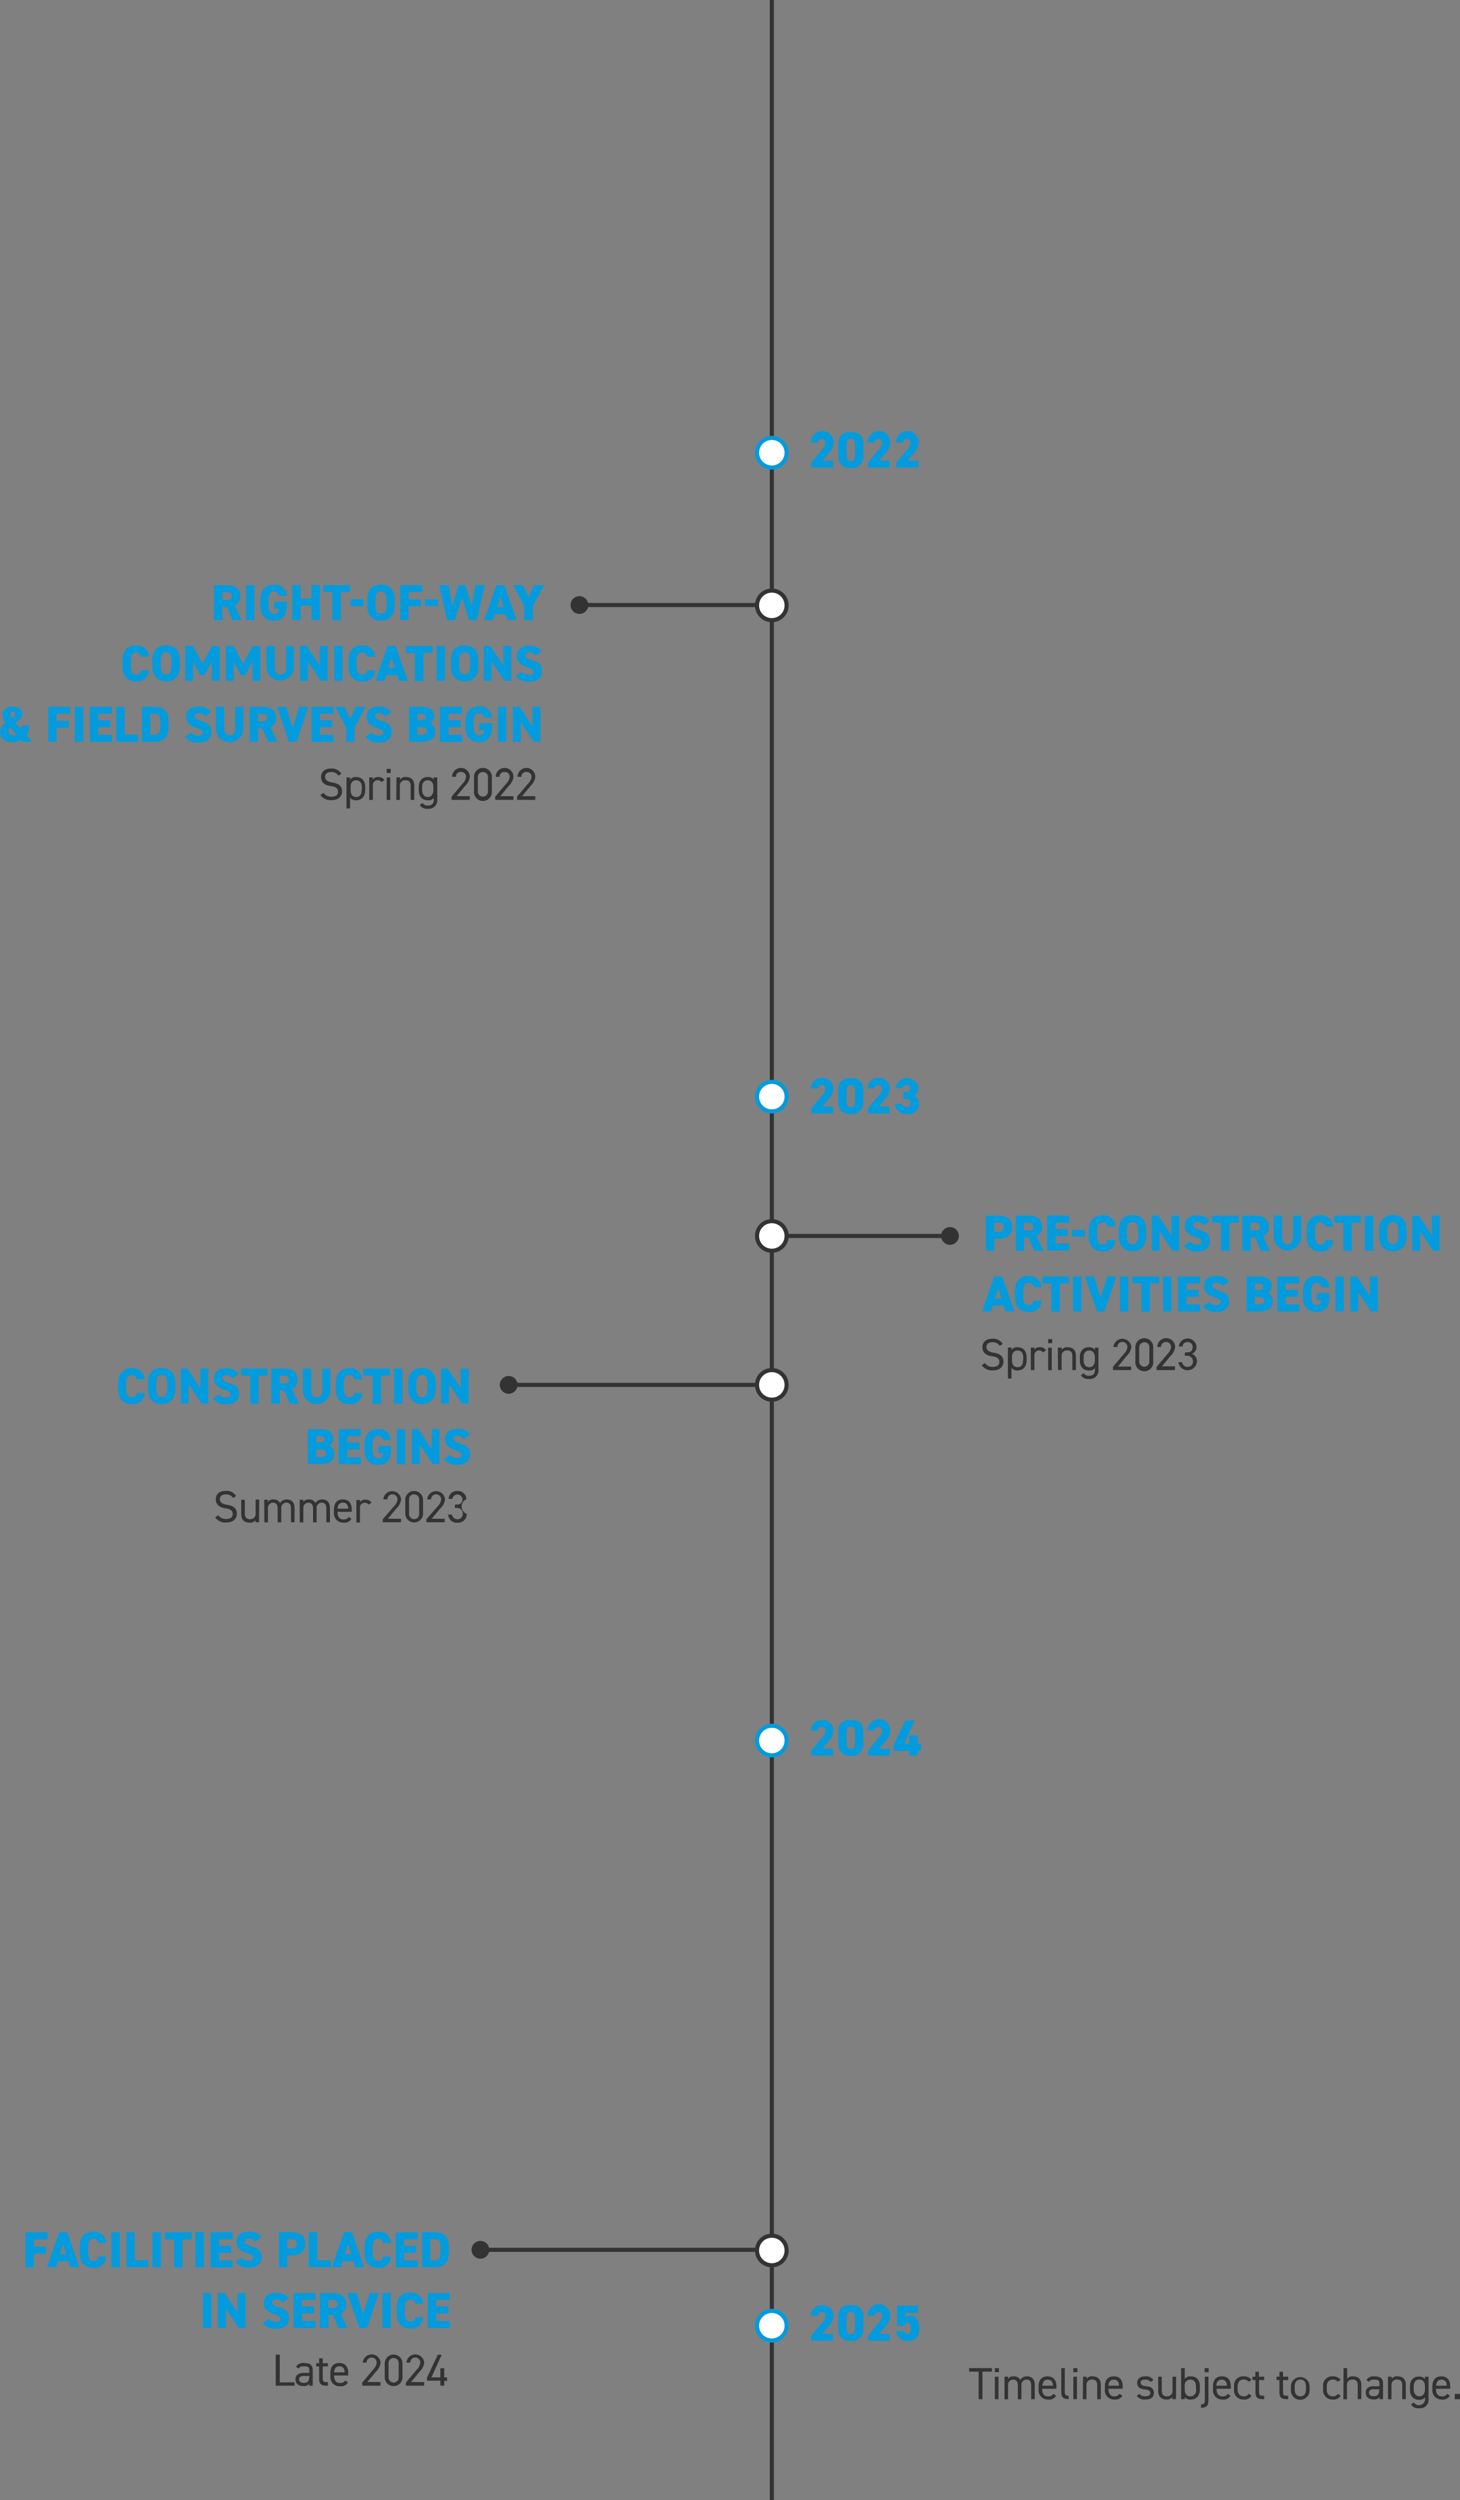 <svg xmlns="http://www.w3.org/2000/svg" viewBox="0 0 259.53 444.34"><rect x="0" y="0" width="259.53" height="444.34" fill="#808080" stroke="none"/><defs><style>.cls-1{fill:none;}.cls-1,.cls-3{stroke:#333;}.cls-1,.cls-2,.cls-3{stroke-miterlimit:10;stroke-width:0.73px;}.cls-2,.cls-3{fill:#fff;}.cls-2{stroke:#029bde;}.cls-4{fill:#333;}.cls-5{fill:#029bde;}</style></defs><g id="Layer_2" data-name="Layer 2"><g id="Layer_1-2" data-name="Layer 1"><line class="cls-1" x1="137.2" x2="137.2" y2="444.34"/><circle class="cls-2" cx="137.2" cy="80.46" r="2.63"/><circle class="cls-2" cx="137.2" cy="194.9" r="2.63"/><circle class="cls-2" cx="137.2" cy="309.34" r="2.63"/><circle class="cls-3" cx="137.2" cy="219.66" r="2.63"/><circle class="cls-3" cx="137.2" cy="246.13" r="2.63"/><circle class="cls-3" cx="137.2" cy="399.97" r="2.63"/><line class="cls-1" x1="134.57" y1="107.53" x2="103" y2="107.53"/><line class="cls-1" x1="139.82" y1="219.66" x2="168.87" y2="219.66"/><line class="cls-1" x1="134.57" y1="246.13" x2="90.42" y2="246.13"/><line class="cls-1" x1="134.51" y1="399.85" x2="85.4" y2="399.85"/><circle class="cls-4" cx="168.87" cy="219.66" r="1.58"/><circle class="cls-4" cx="85.4" cy="399.85" r="1.58"/><circle class="cls-4" cx="103" cy="107.53" r="1.58"/><circle class="cls-4" cx="90.42" cy="246.13" r="1.58"/><path class="cls-5" d="M148.39,83.09h-3.92V82.2l2-2.38a1.74,1.74,0,0,0,.52-1.17.61.61,0,0,0-.66-.64.63.63,0,0,0-.66.64h-1.28a2,2,0,0,1,4.08,0,3.14,3.14,0,0,1-.94,2l-1.06,1.22h1.9Z" transform="translate(-0.27)"/><path class="cls-5" d="M151.51,83.18a2,2,0,0,1-2.24-2.07V78.86c0-1.61,1-2.07,2.24-2.07s2.23.46,2.23,2.06v2.26A2,2,0,0,1,151.51,83.18Zm-.75-2.25c0,.67.18,1,.75,1s.74-.33.74-1V79c0-.67-.18-1-.74-1s-.75.33-.75,1Z" transform="translate(-0.27)"/><path class="cls-5" d="M158.47,83.09h-3.92V82.2l2-2.38a1.74,1.74,0,0,0,.52-1.17.61.61,0,0,0-.66-.64.63.63,0,0,0-.66.64h-1.28a2,2,0,0,1,4.08,0,3.14,3.14,0,0,1-.94,2l-1.06,1.22h1.9Z" transform="translate(-0.27)"/><path class="cls-5" d="M163.51,83.09h-3.92V82.2l2-2.38a1.74,1.74,0,0,0,.52-1.17.61.61,0,0,0-.66-.64.63.63,0,0,0-.66.64h-1.28a2,2,0,0,1,4.08,0,3.14,3.14,0,0,1-.94,2l-1.06,1.22h1.9Z" transform="translate(-0.27)"/><path class="cls-5" d="M148.39,197.89h-3.92V197l2-2.39a1.74,1.74,0,0,0,.52-1.17.61.61,0,0,0-.66-.64.64.64,0,0,0-.66.64h-1.28a1.91,1.91,0,0,1,2-1.86,1.94,1.94,0,0,1,2.05,1.86,3.14,3.14,0,0,1-.94,2l-1.06,1.22h1.9Z" transform="translate(-0.27)"/><path class="cls-5" d="M151.51,198a2,2,0,0,1-2.24-2.07v-2.25c0-1.6,1-2.07,2.24-2.07s2.23.47,2.23,2.06v2.26A2,2,0,0,1,151.51,198Zm-.75-2.24c0,.67.18,1,.75,1s.74-.33.74-1v-1.91c0-.66-.18-1-.74-1s-.75.34-.75,1Z" transform="translate(-0.27)"/><path class="cls-5" d="M158.47,197.89h-3.92V197l2-2.39a1.74,1.74,0,0,0,.52-1.17.61.61,0,0,0-.66-.64.64.64,0,0,0-.66.64h-1.28a1.92,1.92,0,0,1,2-1.86,1.94,1.94,0,0,1,2,1.86,3.14,3.14,0,0,1-.94,2l-1.06,1.22h1.9Z" transform="translate(-0.27)"/><path class="cls-5" d="M160.85,194.07h.49a.65.65,0,0,0,.72-.64.6.6,0,0,0-.66-.62.64.64,0,0,0-.66.55h-1.29a2.07,2.07,0,0,1,4.09,0,1.51,1.51,0,0,1-.81,1.33,1.62,1.62,0,0,1,.9,1.47,1.83,1.83,0,0,1-2.07,1.84,1.94,1.94,0,0,1-2.2-1.81h1.29a.71.71,0,0,0,.79.57.67.67,0,0,0,.71-.71c0-.46-.27-.72-.81-.72h-.49Z" transform="translate(-0.27)"/><path class="cls-5" d="M148.39,312h-3.92v-.88l2-2.39a1.74,1.74,0,0,0,.52-1.17.61.61,0,0,0-.66-.64.64.64,0,0,0-.66.64h-1.28a1.91,1.91,0,0,1,2-1.86,1.94,1.94,0,0,1,2.05,1.85,3.09,3.09,0,0,1-.94,2l-1.06,1.23h1.9Z" transform="translate(-0.27)"/><path class="cls-5" d="M151.51,312.05a2,2,0,0,1-2.24-2.07v-2.25c0-1.6,1-2.07,2.24-2.07s2.23.47,2.23,2.06V310A2,2,0,0,1,151.51,312.05Zm-.75-2.24c0,.66.18,1,.75,1s.74-.34.74-1V307.9c0-.67-.18-1-.74-1s-.75.33-.75,1Z" transform="translate(-0.27)"/><path class="cls-5" d="M158.47,312h-3.92v-.88l2-2.39a1.74,1.74,0,0,0,.52-1.17.61.61,0,0,0-.66-.64.64.64,0,0,0-.66.64h-1.28a2,2,0,0,1,4.08,0,3.09,3.09,0,0,1-.94,2l-1.06,1.23h1.9Z" transform="translate(-0.27)"/><path class="cls-5" d="M162.87,305.75,161,309.89h.89v-1.47h1.5v1.47H164v1.24h-.57V312h-1.5v-.83H159.1v-1l2.1-4.37Z" transform="translate(-0.27)"/><circle class="cls-2" cx="137.2" cy="413.34" r="2.63"/><path class="cls-5" d="M148.39,416h-3.92v-.88l2-2.39a1.74,1.74,0,0,0,.52-1.17.61.61,0,0,0-.66-.64.64.64,0,0,0-.66.64h-1.28a1.91,1.91,0,0,1,2-1.86,1.94,1.94,0,0,1,2.05,1.85,3.09,3.09,0,0,1-.94,2l-1.06,1.23h1.9Z" transform="translate(-0.27)"/><path class="cls-5" d="M151.51,416.05a2,2,0,0,1-2.24-2.07v-2.25c0-1.6,1-2.07,2.24-2.07s2.23.47,2.23,2.06V414A2,2,0,0,1,151.51,416.05Zm-.75-2.24c0,.66.18,1,.75,1s.74-.34.74-1V411.9c0-.67-.18-1-.74-1s-.75.33-.75,1Z" transform="translate(-0.27)"/><path class="cls-5" d="M158.47,416h-3.92v-.88l2-2.39a1.74,1.74,0,0,0,.52-1.17.61.61,0,0,0-.66-.64.64.64,0,0,0-.66.64h-1.28a2,2,0,0,1,4.08,0,3.09,3.09,0,0,1-.94,2l-1.06,1.23h1.9Z" transform="translate(-0.27)"/><path class="cls-5" d="M161.07,413.34h-1.34v-3.59h3.72v1.31H161.2v.8a1.29,1.29,0,0,1,.88-.29c.86,0,1.6.66,1.6,2.19s-.68,2.29-2,2.29a1.94,1.94,0,0,1-2.14-1.76H161a.59.59,0,0,0,.62.52c.36,0,.56-.34.56-1s-.17-1-.56-1S161.19,413,161.07,413.34Z" transform="translate(-0.27)"/><path class="cls-4" d="M176.59,420.88v.62h-1.68v4.9h-.68v-4.9h-1.68v-.62Z" transform="translate(-0.27)"/><path class="cls-4" d="M177.12,420.88h.71v.72h-.71Zm0,1.52h.63v4h-.63Z" transform="translate(-0.27)"/><path class="cls-4" d="M178.83,422.4h.64v.39a1.09,1.09,0,0,1,1-.45,1.22,1.22,0,0,1,1.16.63,1.37,1.37,0,0,1,1.2-.63c.86,0,1.38.52,1.38,1.56v2.5h-.64v-2.49c0-.73-.36-1-.83-1a.91.91,0,0,0-.9,1v2.5h-.64v-2.49c0-.73-.36-1-.83-1a.91.91,0,0,0-.9,1v2.5h-.64Z" transform="translate(-0.27)"/><path class="cls-4" d="M188,425.79a1.4,1.4,0,0,1-1.4.67,1.63,1.63,0,0,1-1.71-1.81v-.52c0-1.14.54-1.79,1.58-1.79s1.59.64,1.59,1.79v.41h-2.53v.11c0,.69.33,1.24,1,1.24a1,1,0,0,0,1-.45ZM185.57,424h1.88c0-.67-.33-1.07-.94-1.07S185.61,423.32,185.57,424Z" transform="translate(-0.27)"/><path class="cls-4" d="M188.92,420.88h.63V425c0,.43,0,.8.68.8v.59c-1,0-1.31-.4-1.31-1.23Z" transform="translate(-0.27)"/><path class="cls-4" d="M191.07,420.88h.72v.72h-.72Zm0,1.52h.64v4h-.64Z" transform="translate(-0.27)"/><path class="cls-4" d="M192.79,422.4h.64v.39a1.11,1.11,0,0,1,1.07-.45c.85,0,1.45.44,1.45,1.56v2.5h-.64v-2.49c0-.81-.44-1-.91-1a.92.92,0,0,0-1,1v2.5h-.64Z" transform="translate(-0.27)"/><path class="cls-4" d="M199.79,425.79a1.41,1.41,0,0,1-1.4.67,1.63,1.63,0,0,1-1.72-1.81v-.52c0-1.14.54-1.79,1.59-1.79s1.58.64,1.58,1.79v.41h-2.52v.11c0,.69.32,1.24,1,1.24a1,1,0,0,0,.95-.45ZM197.32,424h1.87c0-.67-.32-1.07-.93-1.07S197.35,423.32,197.32,424Z" transform="translate(-0.27)"/><path class="cls-4" d="M204.79,423.33a1.08,1.08,0,0,0-1-.4c-.47,0-.77.18-.77.53s.4.59.93.63c.75.06,1.44.28,1.44,1.2,0,.69-.48,1.17-1.51,1.17a1.7,1.7,0,0,1-1.54-.66l.47-.34a1.17,1.17,0,0,0,1.08.41c.54,0,.86-.21.86-.57s-.26-.58-1-.64-1.33-.32-1.33-1.19c0-.66.48-1.13,1.43-1.13a1.56,1.56,0,0,1,1.46.66Z" transform="translate(-0.27)"/><path class="cls-4" d="M209.31,426.4h-.64V426a1.11,1.11,0,0,1-1.07.45c-.85,0-1.45-.45-1.45-1.57V422.4h.64v2.49c0,.8.44,1,.91,1a.93.93,0,0,0,1-1V422.4h.64Z" transform="translate(-0.27)"/><path class="cls-4" d="M210.87,422.8a1.24,1.24,0,0,1,1.09-.46c1,0,1.6.64,1.6,1.79v.52c0,1-.51,1.81-1.6,1.81a1.27,1.27,0,0,1-1.09-.41v.35h-.64v-5.52h.64Zm2,1.85v-.52c0-.76-.37-1.22-1-1.22a1,1,0,0,0-1,1.16v.58c0,.69.29,1.24,1,1.24S212.92,425.33,212.92,424.65Z" transform="translate(-0.27)"/><path class="cls-4" d="M215.08,426.69c0,.83-.31,1.23-1.32,1.23v-.59c.66,0,.68-.37.68-.8V422.4h.64Zm-.68-5.81h.72v.72h-.72Z" transform="translate(-0.27)"/><path class="cls-4" d="M219,425.79a1.4,1.4,0,0,1-1.4.67,1.63,1.63,0,0,1-1.71-1.81v-.52c0-1.14.54-1.79,1.59-1.79s1.58.64,1.58,1.79v.41h-2.53v.11c0,.69.33,1.24,1,1.24a1,1,0,0,0,1-.45ZM216.48,424h1.88c0-.67-.33-1.07-.93-1.07S216.52,423.32,216.48,424Z" transform="translate(-0.27)"/><path class="cls-4" d="M222.74,425.79a1.45,1.45,0,0,1-1.39.67,1.63,1.63,0,0,1-1.72-1.81v-.52a1.6,1.6,0,0,1,1.72-1.79,1.63,1.63,0,0,1,1.39.62l-.51.35a1.06,1.06,0,0,0-.88-.4c-.68,0-1.08.46-1.08,1.22v.52c0,.69.32,1.24,1.08,1.24a.94.94,0,0,0,.89-.45Z" transform="translate(-0.27)"/><path class="cls-4" d="M222.91,422.4h.51v-.88h.64v.88H225V423h-.92v2c0,.55.06.78.6.78H225v.61h-.35c-.94,0-1.21-.4-1.21-1.23V423h-.51Z" transform="translate(-0.27)"/><path class="cls-4" d="M227.19,422.4h.51v-.88h.64v.88h.92V423h-.92v2c0,.55.06.78.6.78h.32v.61h-.35c-.94,0-1.21-.4-1.21-1.23V423h-.51Z" transform="translate(-0.27)"/><path class="cls-4" d="M233.06,424.65a1.67,1.67,0,1,1-3.32,0v-.52a1.66,1.66,0,1,1,3.32,0Zm-.64,0v-.52c0-.76-.36-1.22-1-1.22s-1,.46-1,1.22v.52c0,.69.29,1.24,1,1.24S232.42,425.33,232.42,424.65Z" transform="translate(-0.27)"/><path class="cls-4" d="M238.58,425.79a1.45,1.45,0,0,1-1.39.67,1.63,1.63,0,0,1-1.72-1.81v-.52a1.6,1.6,0,0,1,1.72-1.79,1.63,1.63,0,0,1,1.39.62l-.51.35a1.06,1.06,0,0,0-.88-.4c-.68,0-1.08.46-1.08,1.22v.52c0,.69.32,1.24,1.08,1.24a.94.94,0,0,0,.89-.45Z" transform="translate(-0.27)"/><path class="cls-4" d="M239.1,420.88h.64v1.91a1.11,1.11,0,0,1,1.07-.45c.85,0,1.45.44,1.45,1.56v2.5h-.64v-2.49c0-.81-.44-1-.91-1a.92.92,0,0,0-1,1v2.5h-.64Z" transform="translate(-0.27)"/><path class="cls-4" d="M244.48,424.09h1v-.47c0-.56-.26-.69-.89-.69-.47,0-.73,0-.95.4l-.48-.33a1.45,1.45,0,0,1,1.44-.66c1,0,1.52.32,1.52,1.28v2.78h-.64V426c-.22.36-.49.45-1,.45-.93,0-1.43-.45-1.43-1.23S243.6,424.09,244.48,424.09Zm1,.54h-1c-.63,0-.85.22-.85.62s.32.62.79.62,1-.11,1-1Z" transform="translate(-0.27)"/><path class="cls-4" d="M247,422.4h.64v.39a1.11,1.11,0,0,1,1.07-.45c.86,0,1.46.44,1.46,1.56v2.5h-.64v-2.49c0-.81-.44-1-.91-1a.93.93,0,0,0-1,1v2.5H247Z" transform="translate(-0.27)"/><path class="cls-4" d="M253.57,422.4h.64v3.92A1.5,1.5,0,0,1,252.5,428a1.4,1.4,0,0,1-1.4-.67l.49-.35a1.09,1.09,0,0,0,2-.62v-.27a1.27,1.27,0,0,1-1.09.41c-1.09,0-1.6-.77-1.6-1.81v-.52c0-1.15.61-1.79,1.6-1.79a1.24,1.24,0,0,1,1.09.46Zm0,2.25v-.52c0-.76-.37-1.22-1-1.22s-1,.46-1,1.22v.52c0,.68.35,1.24,1,1.24S253.57,425.34,253.57,424.65Z" transform="translate(-0.27)"/><path class="cls-4" d="M258,425.79a1.4,1.4,0,0,1-1.4.67,1.63,1.63,0,0,1-1.71-1.81v-.52c0-1.14.54-1.79,1.58-1.79s1.59.64,1.59,1.79v.41h-2.53v.11c0,.69.33,1.24,1,1.24a1,1,0,0,0,1-.45ZM255.57,424h1.88c0-.67-.33-1.07-.94-1.07S255.61,423.32,255.57,424Z" transform="translate(-0.27)"/><path class="cls-4" d="M259.8,426.4h-.93v-.93h.93Z" transform="translate(-0.27)"/><path class="cls-5" d="M177,220.19v2.09h-1.5v-6.21h2.34c1.44,0,2.35.63,2.35,2s-.9,2.1-2.35,2.1Zm.57-1.25c.79,0,1.13-.23,1.13-.85s-.34-.78-1.13-.78H177v1.63Z" transform="translate(-0.27)"/><path class="cls-5" d="M184.09,222.28l-1-2.35h-.77v2.35h-1.5v-6.21h2.34c1.44,0,2.35.66,2.35,2a1.67,1.67,0,0,1-1,1.64l1.25,2.61Zm-1.15-3.59c.61,0,1-.08,1-.66s-.43-.72-1-.72h-.66v1.38Z" transform="translate(-0.27)"/><path class="cls-5" d="M190.32,216.07v1.24h-2.43v1.14h2.16v1.24h-2.16V221h2.43v1.24H186.4v-6.21Z" transform="translate(-0.27)"/><path class="cls-5" d="M190.82,218.58h2.33v1.19h-2.33Z" transform="translate(-0.27)"/><path class="cls-5" d="M197.14,218a.86.86,0,0,0-.87-.77c-.62,0-1,.45-1,1.47v1c0,1,.32,1.47,1,1.47a.8.8,0,0,0,.87-.76h1.42a2.07,2.07,0,0,1-2.29,2c-1.41,0-2.45-.85-2.45-2.71v-1c0-1.87,1-2.71,2.45-2.71a2.14,2.14,0,0,1,2.29,2Z" transform="translate(-0.27)"/><path class="cls-5" d="M201.59,222.37c-1.41,0-2.45-.85-2.45-2.71v-1c0-1.87,1-2.71,2.45-2.71s2.45.84,2.45,2.71v1C204,221.52,203,222.37,201.59,222.37Zm-1-2.71c0,1,.33,1.47,1,1.47s1-.45,1-1.47v-1c0-1-.34-1.47-1-1.47s-1,.45-1,1.47Z" transform="translate(-0.27)"/><path class="cls-5" d="M209.88,216.07v6.21h-1.21l-2.28-3.44v3.44H205v-6.21h1.19l2.31,3.49v-3.49Z" transform="translate(-0.27)"/><path class="cls-5" d="M214.19,217.79a1.11,1.11,0,0,0-1.11-.57c-.49,0-.71.23-.71.54s.33.58,1.11.81c1.35.38,1.86.89,1.86,2s-.75,1.85-2.17,1.85a2.86,2.86,0,0,1-2.48-1l1.12-.79a1.42,1.42,0,0,0,1.24.56c.57,0,.8-.24.8-.54s-.25-.54-1.17-.84c-1.26-.4-1.8-1-1.8-2s.67-1.79,2.19-1.79a2.49,2.49,0,0,1,2.23,1Z" transform="translate(-0.27)"/><path class="cls-5" d="M220.44,216.07v1.24h-1.62v5h-1.5v-5H215.7v-1.24Z" transform="translate(-0.27)"/><path class="cls-5" d="M224.37,222.28l-1-2.35h-.77v2.35h-1.49v-6.21h2.34c1.43,0,2.35.66,2.35,2a1.67,1.67,0,0,1-1,1.64l1.24,2.61Zm-1.14-3.59c.6,0,1-.08,1-.66s-.43-.72-1-.72h-.67v1.38Z" transform="translate(-0.27)"/><path class="cls-5" d="M231.58,216.07v3.7a2.45,2.45,0,1,1-4.9,0v-3.71h1.5v3.71c0,.91.27,1.35.95,1.35s1-.44,1-1.35v-3.71Z" transform="translate(-0.27)"/><path class="cls-5" d="M235.84,218a.86.86,0,0,0-.87-.77c-.62,0-.95.45-.95,1.47v1c0,1,.32,1.47.95,1.47a.8.8,0,0,0,.87-.76h1.42a2.07,2.07,0,0,1-2.29,2c-1.41,0-2.45-.85-2.45-2.71v-1c0-1.87,1-2.71,2.45-2.71a2.14,2.14,0,0,1,2.29,2Z" transform="translate(-0.27)"/><path class="cls-5" d="M242.17,216.07v1.24h-1.62v5h-1.49v-5h-1.62v-1.24Z" transform="translate(-0.27)"/><path class="cls-5" d="M244.39,222.28h-1.5v-6.21h1.5Z" transform="translate(-0.27)"/><path class="cls-5" d="M247.87,222.37c-1.41,0-2.45-.85-2.45-2.71v-1c0-1.87,1-2.71,2.45-2.71s2.45.84,2.45,2.71v1C250.32,221.52,249.28,222.37,247.87,222.37Zm-1-2.71c0,1,.34,1.47,1,1.47s.95-.45.95-1.47v-1c0-1-.33-1.47-.95-1.47s-1,.45-1,1.47Z" transform="translate(-0.27)"/><path class="cls-5" d="M256.16,216.07v6.21H255l-2.28-3.44v3.44h-1.41v-6.21h1.19l2.3,3.49v-3.49Z" transform="translate(-0.27)"/><path class="cls-5" d="M174.83,233.08l2.16-6.21h1.44l2.17,6.21H179l-.33-1.06h-1.92l-.32,1.06Zm2.31-2.3h1.14l-.57-1.84Z" transform="translate(-0.27)"/><path class="cls-5" d="M184,228.79a.84.84,0,0,0-.86-.77c-.62,0-1,.45-1,1.47v1c0,1,.33,1.47,1,1.47a.79.79,0,0,0,.86-.77h1.42a2.06,2.06,0,0,1-2.28,2c-1.42,0-2.45-.85-2.45-2.71v-1c0-1.87,1-2.71,2.45-2.71a2.13,2.13,0,0,1,2.28,2Z" transform="translate(-0.27)"/><path class="cls-5" d="M190.29,226.87v1.24h-1.62v5h-1.5v-5h-1.62v-1.24Z" transform="translate(-0.27)"/><path class="cls-5" d="M192.5,233.08H191v-6.21h1.49Z" transform="translate(-0.27)"/><path class="cls-5" d="M194.76,226.87l1.16,3.75,1.17-3.75h1.63l-2.12,6.21h-1.34l-2.13-6.21Z" transform="translate(-0.27)"/><path class="cls-5" d="M200.84,233.08h-1.49v-6.21h1.49Z" transform="translate(-0.27)"/><path class="cls-5" d="M206.3,226.87v1.24h-1.62v5h-1.5v-5h-1.62v-1.24Z" transform="translate(-0.27)"/><path class="cls-5" d="M208.51,233.08H207v-6.21h1.49Z" transform="translate(-0.27)"/><path class="cls-5" d="M213.61,226.87v1.24h-2.43v1.14h2.16v1.24h-2.16v1.35h2.43v1.24h-3.93v-6.21Z" transform="translate(-0.27)"/><path class="cls-5" d="M217.6,228.59a1.1,1.1,0,0,0-1.1-.57c-.5,0-.72.23-.72.54s.33.58,1.11.81c1.35.38,1.86.89,1.86,1.95s-.75,1.85-2.17,1.85a2.87,2.87,0,0,1-2.48-1l1.12-.79a1.42,1.42,0,0,0,1.24.56c.58,0,.8-.24.8-.54s-.25-.54-1.17-.84c-1.26-.4-1.8-1-1.8-2s.67-1.79,2.19-1.79a2.49,2.49,0,0,1,2.23,1Z" transform="translate(-0.27)"/><path class="cls-5" d="M224,226.87c1.47,0,2.33.51,2.33,1.65a1.43,1.43,0,0,1-.72,1.3,1.49,1.49,0,0,1,.91,1.48c0,1-.66,1.78-2.32,1.78h-2.37v-6.21Zm-.67,2.37h.63c.6,0,.87-.19.87-.55s-.19-.59-1-.59h-.49Zm0,2.6H224c.67,0,1-.22,1-.68s-.34-.68-1.1-.68h-.6Z" transform="translate(-0.27)"/><path class="cls-5" d="M231.24,226.87v1.24h-2.43v1.14H231v1.24h-2.16v1.35h2.43v1.24h-3.93v-6.21Z" transform="translate(-0.27)"/><path class="cls-5" d="M236.6,229.8v.66c0,1.86-.87,2.71-2.29,2.71s-2.44-.85-2.44-2.71v-.84c0-2,1-2.84,2.44-2.84a2.14,2.14,0,0,1,2.29,2h-1.42a.85.85,0,0,0-.87-.77c-.62,0-.95.45-.95,1.47v1c0,1,.33,1.47.95,1.47s.81-.38.86-.89h-.83V229.8Z" transform="translate(-0.27)"/><path class="cls-5" d="M239.13,233.08h-1.49v-6.21h1.49Z" transform="translate(-0.27)"/><path class="cls-5" d="M245.2,226.87v6.21H244l-2.29-3.44v3.44h-1.4v-6.21h1.19l2.3,3.49v-3.49Z" transform="translate(-0.27)"/><path class="cls-4" d="M178,239.21a1.46,1.46,0,0,0-1.31-.66c-.64,0-1.07.29-1.07.86s.5.88,1.3,1c1.07.19,1.72.57,1.72,1.6,0,.72-.48,1.54-1.86,1.54a2.25,2.25,0,0,1-2-.91l.57-.39a1.58,1.58,0,0,0,1.4.68c.9,0,1.17-.42,1.17-.89s-.27-.87-1.31-1-1.71-.66-1.71-1.62c0-.79.52-1.49,1.79-1.49a1.94,1.94,0,0,1,1.82.91Z" transform="translate(-0.27)"/><path class="cls-4" d="M181.16,239.44c1,0,1.6.65,1.6,1.79v.53c0,1-.51,1.81-1.6,1.81a1.26,1.26,0,0,1-1.09-.46V245h-.64v-5.51h.64v.4A1.24,1.24,0,0,1,181.16,239.44Zm1,2.32v-.53c0-.76-.37-1.21-1-1.21s-1,.44-1,1.16v.58c0,.69.29,1.23,1,1.23S182.12,242.44,182.12,241.76Z" transform="translate(-0.27)"/><path class="cls-4" d="M185.65,240.37A.77.77,0,0,0,185,240a.86.86,0,0,0-.85,1v2.5h-.64v-4h.64v.39a1,1,0,0,1,.93-.46,1.28,1.28,0,0,1,1.14.55Z" transform="translate(-0.27)"/><path class="cls-4" d="M186.59,238h.72v.72h-.72Zm0,1.52h.64v4h-.64Z" transform="translate(-0.27)"/><path class="cls-4" d="M188.31,239.51H189v.39a1.09,1.09,0,0,1,1.07-.46c.86,0,1.46.45,1.46,1.57v2.49h-.64V241c0-.81-.44-1-.91-1a.93.93,0,0,0-1,1v2.49h-.64Z" transform="translate(-0.27)"/><path class="cls-4" d="M194.89,239.51h.64v3.91a1.51,1.51,0,0,1-1.72,1.65,1.39,1.39,0,0,1-1.39-.67l.49-.35a1,1,0,0,0,1,.45c.7,0,1-.39,1-1.08v-.27a1.27,1.27,0,0,1-1.09.42c-1.09,0-1.6-.77-1.6-1.81v-.53c0-1.14.61-1.79,1.6-1.79a1.24,1.24,0,0,1,1.09.47Zm0,2.25v-.53c0-.75-.37-1.21-1-1.21s-1,.45-1,1.21v.53c0,.68.34,1.23,1,1.23S194.89,242.45,194.89,241.76Z" transform="translate(-0.27)"/><path class="cls-4" d="M201.35,243.5h-3.24v-.57l1.94-2.3a2,2,0,0,0,.63-1.23.9.9,0,0,0-1.8,0h-.68a1.59,1.59,0,0,1,3.17,0,2.64,2.64,0,0,1-.84,1.6L199,242.88h2.34Z" transform="translate(-0.27)"/><path class="cls-4" d="M205.27,242a1.59,1.59,0,1,1-3.17,0v-2.45a1.59,1.59,0,1,1,3.17,0Zm-1.58-3.43a.9.9,0,0,0-.91,1V242a.9.9,0,1,0,1.8,0v-2.47A.89.89,0,0,0,203.69,238.55Z" transform="translate(-0.27)"/><path class="cls-4" d="M209.11,243.5h-3.24v-.57l1.94-2.3a2,2,0,0,0,.63-1.23.9.9,0,0,0-1.8,0H206a1.58,1.58,0,0,1,3.16,0,2.62,2.62,0,0,1-.83,1.6l-1.52,1.84h2.34Z" transform="translate(-0.27)"/><path class="cls-4" d="M210.93,240.35h.35c.73,0,1-.38,1-1a.85.85,0,0,0-.9-.83.84.84,0,0,0-.9.79h-.67a1.58,1.58,0,0,1,3.15.06,1.34,1.34,0,0,1-.82,1.25,1.37,1.37,0,0,1,.9,1.36,1.66,1.66,0,0,1-3.3.12h.67a.94.94,0,0,0,1,.83.91.91,0,0,0,.92-.93,1,1,0,0,0-1.12-1.05h-.35Z" transform="translate(-0.27)"/><path class="cls-5" d="M8.72,396.73V398H6.29v1.28H8.45v1.24H6.29v2.45H4.79v-6.21Z" transform="translate(-0.27)"/><path class="cls-5" d="M8.63,402.94l2.16-6.21h1.44l2.16,6.21h-1.6l-.33-1.06H10.54l-.32,1.06Zm2.3-2.31h1.14l-.56-1.83Z" transform="translate(-0.27)"/><path class="cls-5" d="M17.74,398.64a.84.84,0,0,0-.86-.76c-.62,0-.95.45-.95,1.47v1c0,1,.32,1.47.95,1.47a.79.79,0,0,0,.86-.77h1.43a2.08,2.08,0,0,1-2.29,2c-1.41,0-2.45-.86-2.45-2.71v-1c0-1.88,1-2.71,2.45-2.71a2.14,2.14,0,0,1,2.29,2Z" transform="translate(-0.27)"/><path class="cls-5" d="M21.56,402.94h-1.5v-6.21h1.5Z" transform="translate(-0.27)"/><path class="cls-5" d="M24.22,401.7h2.43v1.24H22.73v-6.21h1.49Z" transform="translate(-0.27)"/><path class="cls-5" d="M28.87,402.94h-1.5v-6.21h1.5Z" transform="translate(-0.27)"/><path class="cls-5" d="M34.32,396.73V398H32.7v5H31.21v-5H29.59v-1.24Z" transform="translate(-0.27)"/><path class="cls-5" d="M36.54,402.94H35v-6.21h1.5Z" transform="translate(-0.27)"/><path class="cls-5" d="M41.63,396.73V398H39.2v1.13h2.16v1.25H39.2v1.35h2.43v1.24H37.7v-6.21Z" transform="translate(-0.27)"/><path class="cls-5" d="M45.63,398.45a1.1,1.1,0,0,0-1.11-.57c-.5,0-.71.22-.71.54s.32.58,1.1.8c1.35.39,1.87.89,1.87,1.95S46,403,44.61,403a2.86,2.86,0,0,1-2.49-1l1.12-.78a1.43,1.43,0,0,0,1.24.56c.58,0,.8-.25.8-.54s-.25-.54-1.17-.84c-1.26-.41-1.8-1-1.8-2s.68-1.79,2.19-1.79a2.51,2.51,0,0,1,2.23,1Z" transform="translate(-0.27)"/><path class="cls-5" d="M51.33,400.84v2.1H49.84v-6.21h2.34c1.43,0,2.35.63,2.35,2s-.91,2.1-2.35,2.1Zm.58-1.24c.78,0,1.12-.24,1.12-.86s-.34-.77-1.12-.77h-.58v1.63Z" transform="translate(-0.27)"/><path class="cls-5" d="M56.65,401.7h2.43v1.24H55.15v-6.21h1.5Z" transform="translate(-0.27)"/><path class="cls-5" d="M59.26,402.94l2.16-6.21h1.44L65,402.94H63.43l-.34-1.06H61.18l-.33,1.06Zm2.3-2.31h1.15l-.57-1.83Z" transform="translate(-0.27)"/><path class="cls-5" d="M68.38,398.64a.86.86,0,0,0-.87-.76c-.62,0-1,.45-1,1.47v1c0,1,.32,1.47,1,1.47a.8.8,0,0,0,.87-.77H69.8a2.07,2.07,0,0,1-2.29,2c-1.41,0-2.45-.86-2.45-2.71v-1c0-1.88,1-2.71,2.45-2.71a2.14,2.14,0,0,1,2.29,2Z" transform="translate(-0.27)"/><path class="cls-5" d="M74.53,396.73V398H72.1v1.13h2.16v1.25H72.1v1.35h2.43v1.24H70.61v-6.21Z" transform="translate(-0.27)"/><path class="cls-5" d="M75.3,402.94v-6.21h2.31c1.41,0,2.45.69,2.45,2.65v.9c0,2-1,2.66-2.45,2.66Zm3.27-2.66v-.9c0-.84-.18-1.41-1-1.41h-.82v3.73h.82C78.39,401.7,78.57,401.12,78.57,400.28Z" transform="translate(-0.27)"/><path class="cls-5" d="M37.85,413.74h-1.5v-6.21h1.5Z" transform="translate(-0.27)"/><path class="cls-5" d="M43.92,407.53v6.21H42.71l-2.29-3.44v3.44H39v-6.21h1.19l2.3,3.48v-3.48Z" transform="translate(-0.27)"/><path class="cls-5" d="M50.48,409.25a1.1,1.1,0,0,0-1.11-.57c-.5,0-.71.22-.71.54s.32.57,1.1.8c1.35.39,1.87.89,1.87,2s-.76,1.86-2.17,1.86a2.86,2.86,0,0,1-2.49-1l1.12-.78a1.46,1.46,0,0,0,1.24.56c.58,0,.8-.25.8-.54s-.25-.54-1.17-.84c-1.26-.41-1.8-1-1.8-2s.68-1.79,2.19-1.79a2.51,2.51,0,0,1,2.23,1Z" transform="translate(-0.27)"/><path class="cls-5" d="M56.36,407.53v1.24H53.93v1.13h2.16v1.25H53.93v1.35h2.43v1.24H52.44v-6.21Z" transform="translate(-0.27)"/><path class="cls-5" d="M60.43,413.74l-1-2.35h-.77v2.35H57.13v-6.21h2.34c1.43,0,2.35.65,2.35,2a1.68,1.68,0,0,1-1,1.65l1.24,2.61Zm-1.14-3.59c.6,0,1-.08,1-.67s-.43-.71-1-.71h-.67v1.38Z" transform="translate(-0.27)"/><path class="cls-5" d="M63.65,407.53l1.16,3.75L66,407.53h1.63l-2.12,6.21H64.15L62,407.53Z" transform="translate(-0.27)"/><path class="cls-5" d="M69.74,413.74h-1.5v-6.21h1.5Z" transform="translate(-0.27)"/><path class="cls-5" d="M74.08,409.44a.84.84,0,0,0-.86-.76c-.62,0-1,.45-1,1.47v1c0,1,.33,1.47,1,1.47a.79.79,0,0,0,.86-.77h1.43a2.08,2.08,0,0,1-2.29,2c-1.41,0-2.45-.86-2.45-2.71v-1c0-1.88,1-2.71,2.45-2.71a2.14,2.14,0,0,1,2.29,2Z" transform="translate(-0.27)"/><path class="cls-5" d="M80.24,407.53v1.24H77.81v1.13H80v1.25H77.81v1.35h2.43v1.24H76.31v-6.21Z" transform="translate(-0.27)"/><path class="cls-4" d="M50,423.41h2.64V424H49.28v-5.51H50Z" transform="translate(-0.27)"/><path class="cls-4" d="M54.31,421.72h.95v-.46c0-.57-.27-.7-.89-.7s-.74,0-1,.41l-.48-.34a1.47,1.47,0,0,1,1.45-.66c1,0,1.52.33,1.52,1.29V424h-.64v-.39c-.23.37-.5.46-1,.46-.93,0-1.43-.46-1.43-1.23S53.43,421.72,54.31,421.72Zm.95.55h-.95c-.64,0-.86.21-.86.61s.32.62.79.62,1-.11,1-1Z" transform="translate(-0.27)"/><path class="cls-4" d="M56.47,420H57v-.87h.64V420h.92v.58h-.92v2c0,.55.06.78.6.78h.32V424h-.35c-.94,0-1.21-.4-1.21-1.23v-2.19h-.51Z" transform="translate(-0.27)"/><path class="cls-4" d="M62.13,423.42a1.4,1.4,0,0,1-1.4.68A1.63,1.63,0,0,1,59,422.29v-.53c0-1.13.53-1.79,1.58-1.79s1.59.65,1.59,1.79v.42H59.66v.11c0,.69.33,1.23,1,1.23.52,0,.79-.15,1-.45Zm-2.47-1.8h1.88c0-.67-.33-1.07-.94-1.07S59.7,421,59.66,421.62Z" transform="translate(-0.27)"/><path class="cls-4" d="M67.9,424H64.67v-.57l1.94-2.3a2,2,0,0,0,.62-1.23.9.9,0,0,0-1.8,0h-.68a1.59,1.59,0,0,1,3.17,0,2.68,2.68,0,0,1-.83,1.61l-1.52,1.84H67.9Z" transform="translate(-0.27)"/><path class="cls-4" d="M71.82,422.5a1.58,1.58,0,1,1-3.16,0v-2.45a1.58,1.58,0,1,1,3.16,0Zm-1.58-3.42a.89.89,0,0,0-.9,1v2.46a.9.9,0,1,0,1.8,0V420A.89.89,0,0,0,70.24,419.08Z" transform="translate(-0.27)"/><path class="cls-4" d="M75.66,424H72.43v-.57l1.94-2.3a2,2,0,0,0,.62-1.23.9.9,0,0,0-1.8,0h-.68a1.59,1.59,0,0,1,3.17,0,2.68,2.68,0,0,1-.83,1.61l-1.52,1.84h2.33Z" transform="translate(-0.27)"/><path class="cls-4" d="M78.78,418.52l-1.82,4h1.59v-1.62h.69v1.62h.5v.63h-.5V424h-.69v-.89H76.16v-.51l1.94-4.11Z" transform="translate(-0.27)"/><path class="cls-5" d="M41.61,110.22l-1-2.35H39.8v2.35H38.3V104h2.34c1.44,0,2.35.65,2.35,1.95a1.68,1.68,0,0,1-1,1.65l1.25,2.61Zm-1.15-3.59c.61,0,1-.08,1-.67s-.43-.71-1-.71H39.8v1.38Z" transform="translate(-0.27)"/><path class="cls-5" d="M45.5,110.22H44V104H45.5Z" transform="translate(-0.27)"/><path class="cls-5" d="M51.27,106.93v.67c0,1.85-.87,2.71-2.28,2.71s-2.45-.86-2.45-2.71v-.85c0-2,1-2.83,2.45-2.83a2.14,2.14,0,0,1,2.28,2H49.85a.84.84,0,0,0-.86-.77c-.62,0-1,.45-1,1.47v1c0,1,.34,1.47,1,1.47s.8-.38.85-.89H49v-1.25Z" transform="translate(-0.27)"/><path class="cls-5" d="M53.71,106.38h1.91V104h1.5v6.21h-1.5v-2.59H53.71v2.59H52.22V104h1.49Z" transform="translate(-0.27)"/><path class="cls-5" d="M62.48,104v1.24H60.86v5h-1.5v-5H57.74V104Z" transform="translate(-0.27)"/><path class="cls-5" d="M62.57,106.52H64.9v1.19H62.57Z" transform="translate(-0.27)"/><path class="cls-5" d="M68,110.31c-1.41,0-2.45-.86-2.45-2.71v-1c0-1.88,1-2.71,2.45-2.71s2.45.83,2.45,2.71v1C70.47,109.45,69.44,110.31,68,110.31Zm-1-2.71c0,1,.33,1.47,1,1.47s1-.45,1-1.47v-1c0-1-.34-1.47-1-1.47s-1,.45-1,1.47Z" transform="translate(-0.27)"/><path class="cls-5" d="M75.34,104v1.24H72.91v1.28h2.16v1.24H72.91v2.45h-1.5V104Z" transform="translate(-0.27)"/><path class="cls-5" d="M75.79,106.52h2.33v1.19H75.79Z" transform="translate(-0.27)"/><path class="cls-5" d="M81.13,110.22h-1.4L78.34,104H80l.68,3.71,1.1-3.71H83l1.13,3.73.67-3.73h1.62l-1.38,6.21H83.66l-1.26-4Z" transform="translate(-0.27)"/><path class="cls-5" d="M86.33,110.22,88.49,104h1.44l2.16,6.21H90.5l-.34-1.06H88.24l-.32,1.06Zm2.3-2.31h1.15l-.57-1.83Z" transform="translate(-0.27)"/><path class="cls-5" d="M93.23,104l1,2.13,1-2.13h1.72l-1.94,3.73v2.48H93.45v-2.48L91.51,104Z" transform="translate(-0.27)"/><path class="cls-5" d="M25.34,116.73a.84.84,0,0,0-.86-.77c-.62,0-.95.45-.95,1.47v1c0,1,.32,1.47.95,1.47a.79.79,0,0,0,.86-.77h1.43a2.08,2.08,0,0,1-2.29,2c-1.41,0-2.45-.86-2.45-2.71v-1c0-1.88,1-2.71,2.45-2.71a2.14,2.14,0,0,1,2.29,2Z" transform="translate(-0.27)"/><path class="cls-5" d="M29.8,121.11c-1.41,0-2.45-.86-2.45-2.71v-1c0-1.88,1-2.71,2.45-2.71s2.45.83,2.45,2.71v1C32.25,120.25,31.21,121.11,29.8,121.11Zm-.95-2.71c0,1,.33,1.47.95,1.47s.95-.45.95-1.47v-1c0-1-.33-1.47-.95-1.47s-.95.45-.95,1.47Z" transform="translate(-0.27)"/><path class="cls-5" d="M36.26,118l1.68-3.15h1.39V121h-1.4v-3.51L36.65,120h-.8l-1.25-2.45V121H33.19v-6.21h1.39Z" transform="translate(-0.27)"/><path class="cls-5" d="M43.48,118l1.67-3.15h1.4V121h-1.4v-3.51L43.87,120h-.8l-1.26-2.45V121h-1.4v-6.21H41.8Z" transform="translate(-0.27)"/><path class="cls-5" d="M52.53,114.81v3.7a2.45,2.45,0,1,1-4.9,0v-3.71h1.49v3.71c0,.91.27,1.35,1,1.35s1-.44,1-1.35v-3.71Z" transform="translate(-0.27)"/><path class="cls-5" d="M58.5,114.81V121H57.29L55,117.58V121H53.6v-6.21h1.19l2.31,3.48v-3.48Z" transform="translate(-0.27)"/><path class="cls-5" d="M61.16,121H59.67v-6.21h1.49Z" transform="translate(-0.27)"/><path class="cls-5" d="M65.51,116.73a.84.84,0,0,0-.86-.77c-.62,0-1,.45-1,1.47v1c0,1,.33,1.47,1,1.47a.79.79,0,0,0,.86-.77h1.42a2.06,2.06,0,0,1-2.28,2c-1.42,0-2.45-.86-2.45-2.71v-1c0-1.88,1-2.71,2.45-2.71a2.13,2.13,0,0,1,2.28,2Z" transform="translate(-0.27)"/><path class="cls-5" d="M67,121l2.16-6.21h1.44L72.78,121H71.19L70.86,120H68.94L68.62,121Zm2.31-2.31h1.14l-.57-1.83Z" transform="translate(-0.27)"/><path class="cls-5" d="M77.16,114.81v1.24H75.54v5H74v-5H72.42v-1.24Z" transform="translate(-0.27)"/><path class="cls-5" d="M79.37,121H77.88v-6.21h1.49Z" transform="translate(-0.27)"/><path class="cls-5" d="M82.85,121.11c-1.41,0-2.44-.86-2.44-2.71v-1c0-1.88,1-2.71,2.44-2.71s2.45.83,2.45,2.71v1C85.3,120.25,84.27,121.11,82.85,121.11Zm-.95-2.71c0,1,.33,1.47.95,1.47s1-.45,1-1.47v-1c0-1-.34-1.47-1-1.47s-.95.45-.95,1.47Z" transform="translate(-0.27)"/><path class="cls-5" d="M91.14,114.81V121h-1.2l-2.29-3.44V121h-1.4v-6.21h1.18l2.31,3.48v-3.48Z" transform="translate(-0.27)"/><path class="cls-5" d="M95.45,116.53a1.09,1.09,0,0,0-1.1-.57c-.5,0-.72.23-.72.54s.33.58,1.11.8c1.35.39,1.87.89,1.87,2s-.76,1.86-2.17,1.86a2.86,2.86,0,0,1-2.49-1l1.12-.78a1.42,1.42,0,0,0,1.24.56c.58,0,.8-.25.8-.54s-.25-.54-1.17-.84c-1.26-.41-1.8-1-1.8-2s.68-1.79,2.19-1.79a2.49,2.49,0,0,1,2.23,1Z" transform="translate(-0.27)"/><path class="cls-5" d="M1.29,128.4A2.31,2.31,0,0,1,.72,127c0-.87.77-1.43,1.79-1.43s1.78.57,1.78,1.25S3.66,128,3,128.47l1,1.07a2.9,2.9,0,0,0,.06-.62H5.46A3.31,3.31,0,0,1,5,130.68l1,1.14H4.37l-.27-.3a3.21,3.21,0,0,1-1.6.39c-1.42,0-2.23-.85-2.23-1.73A2.25,2.25,0,0,1,1.29,128.4Zm1.93,2.16-1.17-1.29a1,1,0,0,0-.32.66.76.76,0,0,0,.85.74A1.75,1.75,0,0,0,3.22,130.56Zm-.85-2.92c.35-.26.6-.5.6-.8s-.17-.36-.43-.36-.42.13-.42.47A1.36,1.36,0,0,0,2.37,127.64Z" transform="translate(-0.27)"/><path class="cls-5" d="M12.77,125.61v1.24H10.34v1.28H12.5v1.24H10.34v2.45H8.85v-6.21Z" transform="translate(-0.27)"/><path class="cls-5" d="M15.08,131.82h-1.5v-6.21h1.5Z" transform="translate(-0.27)"/><path class="cls-5" d="M20.17,125.61v1.24H17.74V128H19.9v1.25H17.74v1.35h2.43v1.24H16.25v-6.21Z" transform="translate(-0.27)"/><path class="cls-5" d="M22.43,130.58h2.43v1.24H20.93v-6.21h1.5Z" transform="translate(-0.27)"/><path class="cls-5" d="M25.49,131.82v-6.21H27.8c1.41,0,2.45.69,2.45,2.65v.9c0,2-1,2.66-2.45,2.66Zm3.27-2.66v-.9c0-.83-.18-1.41-1-1.41H27v3.73h.82C28.58,130.58,28.76,130,28.76,129.16Z" transform="translate(-0.27)"/><path class="cls-5" d="M36.68,127.33a1.1,1.1,0,0,0-1.11-.57c-.5,0-.71.23-.71.54s.32.58,1.1.8c1.35.39,1.87.89,1.87,2s-.76,1.86-2.17,1.86a2.86,2.86,0,0,1-2.49-1l1.12-.78a1.43,1.43,0,0,0,1.24.56c.58,0,.8-.25.8-.54s-.25-.54-1.17-.84c-1.26-.41-1.8-1-1.8-2s.68-1.79,2.19-1.79a2.49,2.49,0,0,1,2.23,1Z" transform="translate(-0.27)"/><path class="cls-5" d="M43.53,125.61v3.7a2.45,2.45,0,1,1-4.89,0v-3.71h1.49v3.71c0,.91.27,1.35,1,1.35s.95-.44.95-1.35v-3.71Z" transform="translate(-0.27)"/><path class="cls-5" d="M47.92,131.82l-1-2.35h-.77v2.35h-1.5v-6.21H47c1.43,0,2.35.65,2.35,2a1.68,1.68,0,0,1-1,1.65l1.24,2.61Zm-1.15-3.59c.61,0,1-.08,1-.67s-.43-.71-1-.71h-.66v1.38Z" transform="translate(-0.27)"/><path class="cls-5" d="M51.14,125.61l1.16,3.75,1.17-3.75H55.1L53,131.82H51.63l-2.12-6.21Z" transform="translate(-0.27)"/><path class="cls-5" d="M59.56,125.61v1.24H57.13V128h2.16v1.25H57.13v1.35h2.43v1.24H55.64v-6.21Z" transform="translate(-0.27)"/><path class="cls-5" d="M61.51,125.61l1,2.13,1-2.13h1.72l-1.93,3.72v2.49h-1.5v-2.49l-1.93-3.72Z" transform="translate(-0.27)"/><path class="cls-5" d="M68.74,127.33a1.09,1.09,0,0,0-1.1-.57c-.5,0-.72.23-.72.54s.33.58,1.11.8c1.35.39,1.87.89,1.87,2s-.76,1.86-2.17,1.86a2.86,2.86,0,0,1-2.49-1l1.12-.78a1.42,1.42,0,0,0,1.24.56c.58,0,.8-.25.8-.54s-.25-.54-1.17-.84c-1.26-.41-1.8-1-1.8-2s.68-1.79,2.19-1.79a2.49,2.49,0,0,1,2.23,1Z" transform="translate(-0.27)"/><path class="cls-5" d="M75.12,125.61c1.47,0,2.33.51,2.33,1.64a1.43,1.43,0,0,1-.72,1.3,1.51,1.51,0,0,1,.91,1.49c0,1-.66,1.78-2.32,1.78H73v-6.21ZM74.45,128h.63c.6,0,.87-.19.87-.55s-.19-.59-1-.59h-.49Zm0,2.6h.71c.67,0,1-.23,1-.69s-.34-.67-1.1-.67h-.6Z" transform="translate(-0.27)"/><path class="cls-5" d="M82.38,125.61v1.24H80V128h2.16v1.25H80v1.35h2.43v1.24H78.45v-6.21Z" transform="translate(-0.27)"/><path class="cls-5" d="M87.74,128.53v.67c0,1.85-.87,2.71-2.28,2.71S83,131.05,83,129.2v-.85c0-2,1-2.83,2.45-2.83a2.14,2.14,0,0,1,2.28,2H86.32a.84.84,0,0,0-.86-.77c-.63,0-1,.45-1,1.47v1c0,1,.33,1.47,1,1.47s.8-.38.85-.89h-.83v-1.25Z" transform="translate(-0.27)"/><path class="cls-5" d="M90.27,131.82H88.78v-6.21h1.49Z" transform="translate(-0.27)"/><path class="cls-5" d="M96.34,125.61v6.21H95.13l-2.29-3.44v3.44h-1.4v-6.21h1.19l2.3,3.48v-3.48Z" transform="translate(-0.27)"/><path class="cls-4" d="M60.44,137.87a1.46,1.46,0,0,0-1.31-.66c-.64,0-1.07.29-1.07.86s.49.88,1.3,1c1.07.19,1.71.57,1.71,1.6,0,.71-.48,1.54-1.85,1.54a2.24,2.24,0,0,1-2-.91l.57-.39a1.58,1.58,0,0,0,1.4.68c.9,0,1.17-.42,1.17-.89s-.27-.87-1.31-1-1.71-.66-1.71-1.62c0-.79.52-1.49,1.78-1.49a2,2,0,0,1,1.83.91Z" transform="translate(-0.27)"/><path class="cls-4" d="M63.59,138.1c1,0,1.6.65,1.6,1.79v.53c0,1-.52,1.81-1.6,1.81a1.25,1.25,0,0,1-1.09-.46v1.91h-.64v-5.51h.64v.4A1.23,1.23,0,0,1,63.59,138.1Zm1,2.32v-.53c0-.76-.37-1.21-1-1.21s-1,.44-1,1.16v.58c0,.69.29,1.23,1,1.23S64.55,141.1,64.55,140.42Z" transform="translate(-0.27)"/><path class="cls-4" d="M68.07,139a.74.74,0,0,0-.67-.33.86.86,0,0,0-.85,1v2.5h-.64v-4h.64v.39a1,1,0,0,1,.92-.46,1.28,1.28,0,0,1,1.15.55Z" transform="translate(-0.27)"/><path class="cls-4" d="M69,136.65h.72v.72H69Zm0,1.52h.64v4h-.64Z" transform="translate(-0.27)"/><path class="cls-4" d="M70.74,138.17h.64v.39a1.09,1.09,0,0,1,1.07-.46c.86,0,1.46.45,1.46,1.57v2.49h-.64v-2.48c0-.81-.44-1-.92-1a.92.92,0,0,0-1,1v2.49h-.64Z" transform="translate(-0.27)"/><path class="cls-4" d="M77.31,138.17H78v3.91a1.51,1.51,0,0,1-1.71,1.65,1.41,1.41,0,0,1-1.4-.67l.5-.35a1,1,0,0,0,1,.45c.7,0,1-.39,1-1.08v-.27a1.25,1.25,0,0,1-1.08.42c-1.09,0-1.6-.77-1.6-1.81v-.53c0-1.14.61-1.79,1.6-1.79a1.22,1.22,0,0,1,1.08.47Zm0,2.25v-.53c0-.75-.36-1.21-1-1.21s-1,.45-1,1.21v.53c0,.68.34,1.23,1,1.23S77.31,141.11,77.31,140.42Z" transform="translate(-0.27)"/><path class="cls-4" d="M83.78,142.16H80.54v-.57l1.94-2.3a2,2,0,0,0,.63-1.23.84.84,0,0,0-.9-.86.83.83,0,0,0-.9.86h-.68a1.58,1.58,0,0,1,3.16,0,2.68,2.68,0,0,1-.83,1.6l-1.52,1.84h2.34Z" transform="translate(-0.27)"/><path class="cls-4" d="M87.7,140.64a1.59,1.59,0,1,1-3.17,0v-2.45a1.59,1.59,0,1,1,3.17,0Zm-1.59-3.43a.89.89,0,0,0-.9,1v2.47a.9.9,0,1,0,1.8,0v-2.47A.89.89,0,0,0,86.11,137.21Z" transform="translate(-0.27)"/><path class="cls-4" d="M91.54,142.16H88.3v-.57l1.94-2.3a2,2,0,0,0,.63-1.23.84.84,0,0,0-.9-.86.83.83,0,0,0-.9.86h-.68a1.58,1.58,0,0,1,3.16,0,2.68,2.68,0,0,1-.83,1.6l-1.52,1.84h2.34Z" transform="translate(-0.27)"/><path class="cls-4" d="M95.42,142.16H92.18v-.57l1.94-2.3a2,2,0,0,0,.63-1.23.84.84,0,0,0-.9-.86.83.83,0,0,0-.9.86h-.68a1.58,1.58,0,0,1,3.16,0,2.68,2.68,0,0,1-.83,1.6l-1.52,1.84h2.34Z" transform="translate(-0.27)"/><path class="cls-5" d="M24.55,245.16a.84.84,0,0,0-.86-.77c-.63,0-1,.45-1,1.47v1c0,1,.33,1.47,1,1.47a.79.79,0,0,0,.86-.76H26a2.06,2.06,0,0,1-2.28,2c-1.42,0-2.45-.85-2.45-2.71v-1c0-1.87,1-2.71,2.45-2.71a2.13,2.13,0,0,1,2.28,2Z" transform="translate(-0.27)"/><path class="cls-5" d="M29,249.54c-1.41,0-2.44-.85-2.44-2.71v-1c0-1.87,1-2.71,2.44-2.71s2.45.84,2.45,2.71v1C31.45,248.69,30.42,249.54,29,249.54Zm-.95-2.71c0,1,.33,1.47.95,1.47s1-.45,1-1.47v-1c0-1-.33-1.47-1-1.47s-.95.45-.95,1.47Z" transform="translate(-0.27)"/><path class="cls-5" d="M37.29,243.24v6.21h-1.2L33.8,246v3.44H32.4v-6.21h1.19l2.3,3.49v-3.49Z" transform="translate(-0.27)"/><path class="cls-5" d="M41.61,245a1.12,1.12,0,0,0-1.11-.57c-.5,0-.71.23-.71.54s.32.58,1.1.81c1.35.38,1.87.89,1.87,1.95s-.76,1.85-2.17,1.85a2.88,2.88,0,0,1-2.49-1l1.12-.79a1.43,1.43,0,0,0,1.24.56c.58,0,.8-.24.8-.54s-.25-.54-1.17-.84c-1.26-.4-1.8-1-1.8-2s.68-1.79,2.19-1.79a2.49,2.49,0,0,1,2.23,1Z" transform="translate(-0.27)"/><path class="cls-5" d="M47.85,243.24v1.24H46.23v5H44.74v-5H43.12v-1.24Z" transform="translate(-0.27)"/><path class="cls-5" d="M51.78,249.45l-1-2.35H50v2.35H48.48v-6.21h2.34c1.43,0,2.35.66,2.35,2a1.67,1.67,0,0,1-1,1.64l1.24,2.61Zm-1.14-3.59c.6,0,1-.08,1-.66s-.44-.72-1-.72H50v1.38Z" transform="translate(-0.27)"/><path class="cls-5" d="M59,243.24v3.7a2.45,2.45,0,1,1-4.89,0v-3.71h1.49V247c0,.91.27,1.35.95,1.35s1-.44,1-1.35v-3.71Z" transform="translate(-0.27)"/><path class="cls-5" d="M63.25,245.16a.84.84,0,0,0-.87-.77c-.62,0-1,.45-1,1.47v1c0,1,.32,1.47,1,1.47a.79.79,0,0,0,.87-.76h1.42a2.07,2.07,0,0,1-2.29,2c-1.41,0-2.44-.85-2.44-2.71v-1c0-1.87,1-2.71,2.44-2.71a2.14,2.14,0,0,1,2.29,2Z" transform="translate(-0.27)"/><path class="cls-5" d="M69.59,243.24v1.24H68v5h-1.5v-5H64.85v-1.24Z" transform="translate(-0.27)"/><path class="cls-5" d="M71.8,249.45H70.3v-6.21h1.5Z" transform="translate(-0.27)"/><path class="cls-5" d="M75.28,249.54c-1.41,0-2.45-.85-2.45-2.71v-1c0-1.87,1-2.71,2.45-2.71s2.45.84,2.45,2.71v1C77.73,248.69,76.7,249.54,75.28,249.54Zm-1-2.71c0,1,.33,1.47,1,1.47s1-.45,1-1.47v-1c0-1-.34-1.47-1-1.47s-1,.45-1,1.47Z" transform="translate(-0.27)"/><path class="cls-5" d="M83.57,243.24v6.21h-1.2L80.08,246v3.44H78.67v-6.21h1.19l2.31,3.49v-3.49Z" transform="translate(-0.27)"/><path class="cls-5" d="M57.17,254c1.46,0,2.32.51,2.32,1.65a1.44,1.44,0,0,1-.71,1.3,1.51,1.51,0,0,1,.91,1.48c0,1-.67,1.78-2.33,1.78H55V254Zm-.68,2.37h.63c.6,0,.87-.19.87-.55s-.19-.59-1-.59h-.5Zm0,2.6h.71c.67,0,1-.22,1-.68s-.34-.68-1.1-.68h-.6Z" transform="translate(-0.27)"/><path class="cls-5" d="M64.42,254v1.24H62v1.14h2.16v1.24H62V259h2.43v1.24H60.5V254Z" transform="translate(-0.27)"/><path class="cls-5" d="M69.78,257v.66c0,1.86-.87,2.71-2.28,2.71s-2.45-.85-2.45-2.71v-.84c0-2,1-2.84,2.45-2.84a2.14,2.14,0,0,1,2.28,2H68.36a.84.84,0,0,0-.86-.77c-.62,0-1,.45-1,1.47v1c0,1,.34,1.47,1,1.47s.8-.38.85-.89h-.83V257Z" transform="translate(-0.27)"/><path class="cls-5" d="M72.31,260.25H70.82V254h1.49Z" transform="translate(-0.27)"/><path class="cls-5" d="M78.38,254v6.21H77.17l-2.28-3.44v3.44H73.48V254h1.19L77,257.53V254Z" transform="translate(-0.27)"/><path class="cls-5" d="M82.69,255.76a1.11,1.11,0,0,0-1.11-.57c-.49,0-.71.23-.71.54s.33.58,1.11.81c1.35.38,1.86.89,1.86,1.95s-.75,1.85-2.17,1.85a2.86,2.86,0,0,1-2.48-1l1.11-.79a1.45,1.45,0,0,0,1.25.56c.57,0,.8-.24.8-.54s-.25-.54-1.17-.84c-1.26-.4-1.8-1-1.8-2s.67-1.79,2.18-1.79a2.51,2.51,0,0,1,2.24,1Z" transform="translate(-0.27)"/><path class="cls-4" d="M41.74,266.25a1.49,1.49,0,0,0-1.32-.66c-.63,0-1.07.29-1.07.86s.5.88,1.31,1c1.06.18,1.71.56,1.71,1.59,0,.72-.48,1.54-1.86,1.54a2.21,2.21,0,0,1-2-.9l.56-.39a1.6,1.6,0,0,0,1.4.67c.91,0,1.17-.42,1.17-.89s-.26-.87-1.3-1-1.71-.66-1.71-1.62c0-.79.52-1.48,1.78-1.48a1.94,1.94,0,0,1,1.82.9Z" transform="translate(-0.27)"/><path class="cls-4" d="M46.32,270.55h-.64v-.39a1.11,1.11,0,0,1-1.07.45c-.86,0-1.46-.45-1.46-1.57v-2.49h.64V269c0,.8.44,1,.92,1a.93.93,0,0,0,1-1v-2.49h.64Z" transform="translate(-0.27)"/><path class="cls-4" d="M47.24,266.55h.64v.39a1.09,1.09,0,0,1,1-.45,1.22,1.22,0,0,1,1.17.63,1.36,1.36,0,0,1,1.2-.63c.86,0,1.38.52,1.38,1.56v2.5H52v-2.49c0-.73-.36-1-.84-1a.91.91,0,0,0-.89,1v2.5h-.64v-2.49c0-.73-.36-1-.83-1a.91.91,0,0,0-.9,1v2.5h-.64Z" transform="translate(-0.27)"/><path class="cls-4" d="M53.54,266.55h.64v.39a1.08,1.08,0,0,1,1-.45,1.23,1.23,0,0,1,1.17.63,1.36,1.36,0,0,1,1.2-.63c.85,0,1.37.52,1.37,1.56v2.5h-.64v-2.49c0-.73-.36-1-.83-1a.91.91,0,0,0-.9,1v2.5h-.63v-2.49c0-.73-.37-1-.84-1a.91.91,0,0,0-.89,1v2.5h-.64Z" transform="translate(-0.27)"/><path class="cls-4" d="M62.74,269.94a1.39,1.39,0,0,1-1.39.67,1.63,1.63,0,0,1-1.72-1.81v-.52c0-1.14.54-1.79,1.59-1.79s1.58.64,1.58,1.79v.41H60.27v.11c0,.69.33,1.24,1,1.24a1,1,0,0,0,1-.45Zm-2.47-1.81h1.88c0-.67-.32-1.07-.93-1.07S60.31,267.47,60.27,268.13Z" transform="translate(-0.27)"/><path class="cls-4" d="M65.78,267.41a.74.74,0,0,0-.67-.33.86.86,0,0,0-.85,1v2.51h-.64v-4h.64v.39a1,1,0,0,1,.92-.45,1.28,1.28,0,0,1,1.15.54Z" transform="translate(-0.27)"/><path class="cls-4" d="M71.55,270.55H68.31V270l2-2.29a2,2,0,0,0,.62-1.23.9.9,0,0,0-1.8,0H68.4a1.59,1.59,0,0,1,3.17,0,2.68,2.68,0,0,1-.83,1.6l-1.52,1.84h2.33Z" transform="translate(-0.27)"/><path class="cls-4" d="M75.47,269a1.58,1.58,0,1,1-3.16,0v-2.44a1.58,1.58,0,1,1,3.16,0Zm-1.58-3.43a.9.9,0,0,0-.9,1V269a.9.9,0,1,0,1.79,0v-2.46A.9.9,0,0,0,73.89,265.59Z" transform="translate(-0.27)"/><path class="cls-4" d="M79.31,270.55H76.07V270l2-2.29a2,2,0,0,0,.62-1.23.9.9,0,0,0-1.8,0h-.68a1.59,1.59,0,0,1,3.17,0,2.68,2.68,0,0,1-.83,1.6L77,269.92h2.33Z" transform="translate(-0.27)"/><path class="cls-4" d="M81.14,267.39h.34c.73,0,1-.38,1-1a.91.91,0,0,0-1.8,0h-.67a1.46,1.46,0,0,1,1.57-1.4,1.48,1.48,0,0,1,1.59,1.46,1.41,1.41,0,0,0,.08,2.61,1.55,1.55,0,0,1-1.61,1.57,1.53,1.53,0,0,1-1.7-1.45h.67a1,1,0,0,0,1,.83.91.91,0,0,0,.92-.93A1,1,0,0,0,81.48,268h-.34Z" transform="translate(-0.27)"/><circle class="cls-3" cx="137.2" cy="107.59" r="2.63"/></g></g></svg>